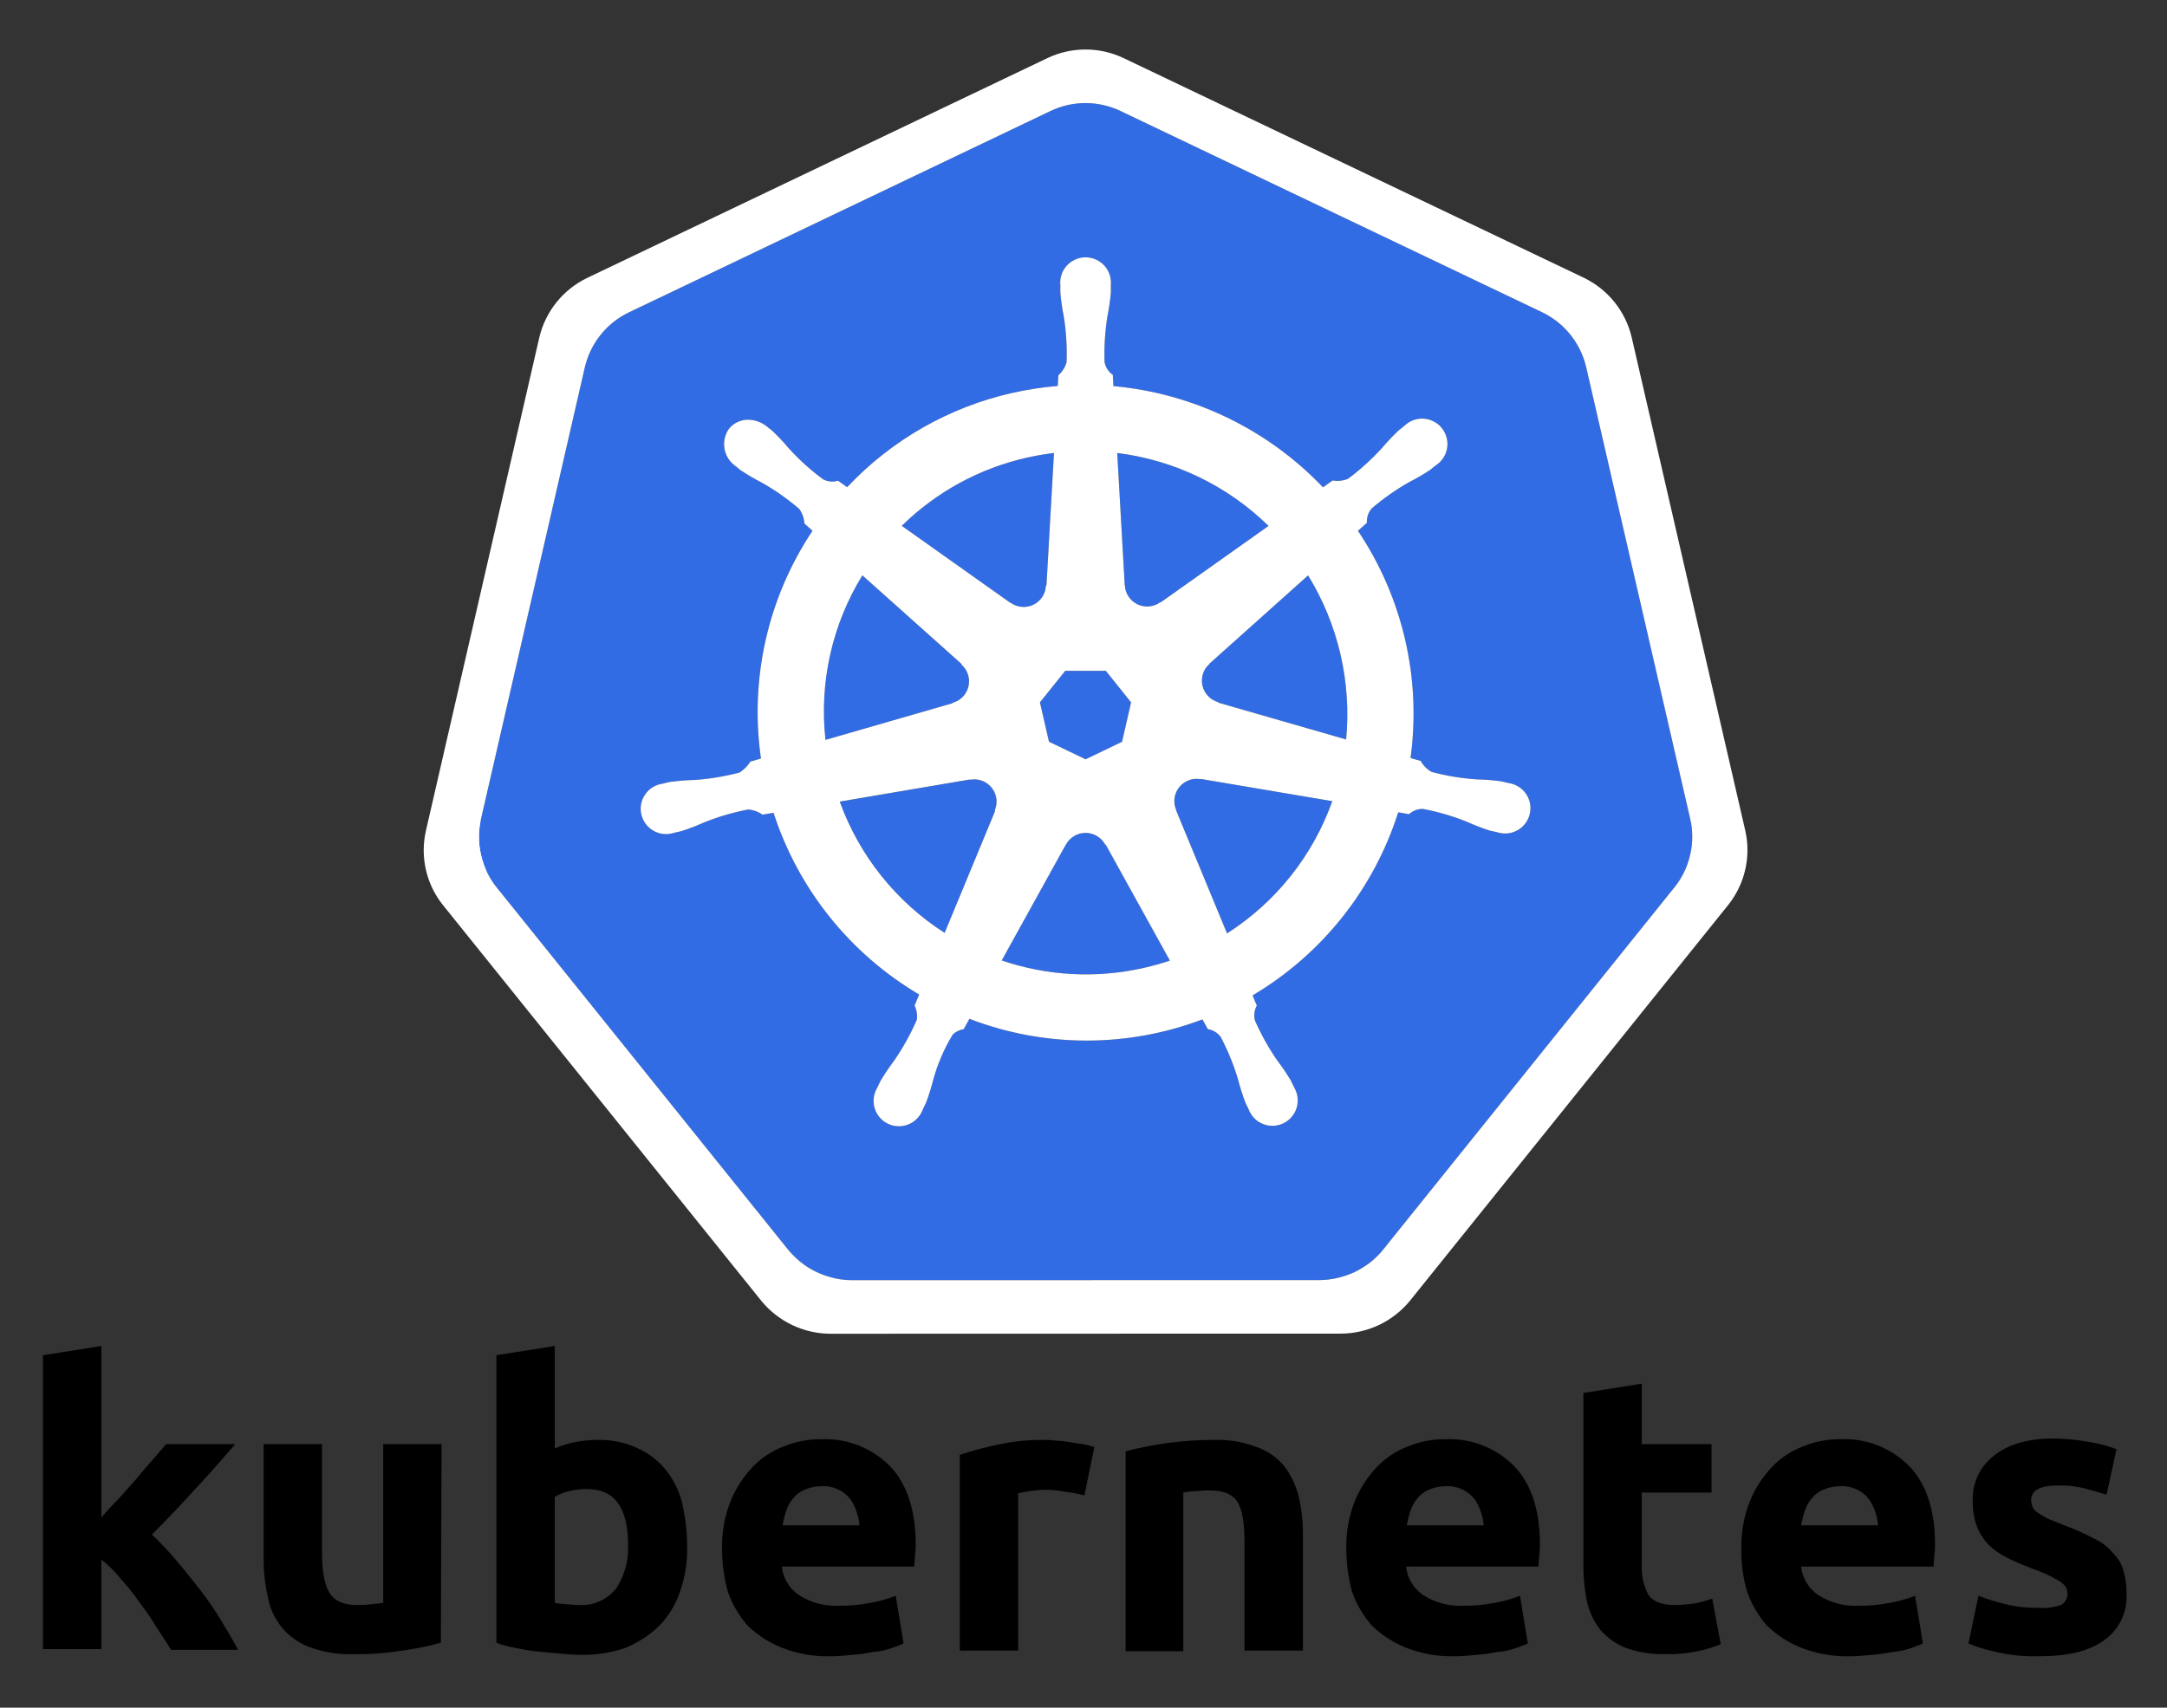 <svg width="85" height="67" viewBox="0 0 85 67" fill="none" xmlns="http://www.w3.org/2000/svg">
<rect x="0" y="0" width="85" height="67" fill="#333333" stroke="none"/>
<path d="M3.947 59.566C4.17 59.315 4.394 59.064 4.645 58.813C4.879 58.553 5.111 58.292 5.343 58.031C5.566 57.752 5.79 57.5 5.986 57.277C6.181 57.053 6.376 56.83 6.516 56.663H9.224C8.694 57.277 8.163 57.891 7.633 58.45C7.13 59.008 6.572 59.595 5.958 60.209C6.294 60.524 6.611 60.86 6.907 61.214C7.242 61.605 7.549 61.996 7.856 62.386C8.161 62.778 8.44 63.189 8.694 63.615C8.945 64.034 9.169 64.397 9.336 64.732H6.711C6.544 64.453 6.348 64.174 6.153 63.866C5.949 63.528 5.725 63.202 5.483 62.889C5.256 62.554 5.004 62.237 4.729 61.94C4.506 61.661 4.254 61.408 3.975 61.186V64.704H1.686V53.173L3.975 52.81V59.566" fill="black"/>
<path d="M17.293 64.453C16.799 64.591 16.295 64.694 15.786 64.76C15.149 64.864 14.504 64.911 13.859 64.9C13.269 64.921 12.681 64.826 12.128 64.621C11.712 64.463 11.344 64.201 11.06 63.858C10.776 63.515 10.586 63.105 10.509 62.666C10.395 62.172 10.338 61.666 10.341 61.158V56.663H12.631V60.879C12.631 61.605 12.714 62.136 12.91 62.471C13.105 62.806 13.468 62.973 13.999 62.973C14.176 62.977 14.353 62.968 14.529 62.946C14.725 62.918 14.865 62.918 15.032 62.89V56.663H17.321L17.293 64.453Z" fill="black"/>
<path d="M24.637 60.628C24.637 59.148 24.107 58.422 23.018 58.422C22.782 58.422 22.548 58.45 22.32 58.506C22.124 58.553 21.936 58.628 21.761 58.729V62.889C21.873 62.917 22.012 62.917 22.18 62.945C22.348 62.945 22.543 62.974 22.739 62.974C23.01 62.986 23.28 62.934 23.527 62.822C23.775 62.711 23.992 62.542 24.163 62.331C24.497 61.828 24.663 61.231 24.637 60.628H24.637ZM26.954 60.684C26.966 61.282 26.872 61.878 26.675 62.443C26.507 62.944 26.231 63.401 25.866 63.783C25.485 64.15 25.04 64.443 24.553 64.648C23.979 64.847 23.374 64.942 22.766 64.928C22.487 64.928 22.208 64.9 21.901 64.872C21.593 64.844 21.315 64.816 21.008 64.788C20.728 64.76 20.449 64.704 20.17 64.648C19.931 64.607 19.697 64.542 19.472 64.453V53.172L21.761 52.81V56.83C22.021 56.717 22.293 56.633 22.571 56.579C22.865 56.522 23.165 56.494 23.465 56.495C23.983 56.486 24.498 56.591 24.972 56.802C25.405 56.991 25.787 57.278 26.089 57.64C26.41 58.031 26.639 58.489 26.759 58.98C26.886 59.539 26.951 60.11 26.954 60.683" fill="black"/>
<path d="M28.323 60.768C28.308 60.128 28.421 59.492 28.658 58.897C28.859 58.4 29.153 57.945 29.523 57.557C29.866 57.197 30.286 56.919 30.751 56.747C31.212 56.558 31.706 56.463 32.203 56.468C32.704 56.445 33.204 56.527 33.67 56.71C34.137 56.893 34.56 57.172 34.912 57.529C35.582 58.227 35.917 59.26 35.917 60.6C35.92 60.75 35.911 60.899 35.889 61.047C35.889 61.187 35.861 61.326 35.861 61.466H30.668C30.69 61.69 30.762 61.906 30.878 62.099C30.994 62.292 31.151 62.457 31.338 62.583C31.803 62.881 32.349 63.028 32.901 63.001C33.313 63.007 33.725 62.97 34.13 62.89C34.474 62.832 34.811 62.738 35.135 62.61L35.442 64.481C35.33 64.537 35.163 64.593 34.94 64.676C34.714 64.752 34.479 64.799 34.241 64.816C33.974 64.871 33.704 64.908 33.432 64.928C33.152 64.956 32.846 64.984 32.566 64.984C31.917 64.999 31.272 64.885 30.668 64.649C30.169 64.45 29.713 64.156 29.327 63.783C28.983 63.391 28.717 62.936 28.546 62.443C28.399 61.897 28.324 61.333 28.322 60.768H28.323ZM33.711 59.874C33.703 59.683 33.666 59.495 33.599 59.316C33.544 59.135 33.459 58.965 33.348 58.813C33.215 58.646 33.045 58.514 32.851 58.426C32.656 58.339 32.444 58.299 32.231 58.31C32 58.311 31.772 58.358 31.561 58.45C31.386 58.522 31.232 58.637 31.114 58.785C30.989 58.933 30.894 59.103 30.835 59.288C30.775 59.471 30.729 59.657 30.695 59.846H33.711" fill="black"/>
<path d="M42.535 58.674C42.297 58.606 42.054 58.559 41.809 58.534C41.514 58.477 41.215 58.449 40.915 58.45C40.738 58.459 40.561 58.478 40.385 58.506C40.235 58.526 40.086 58.554 39.938 58.59V64.761H37.648V57.082C38.124 56.922 38.608 56.791 39.1 56.691C39.714 56.552 40.342 56.486 40.971 56.496C41.12 56.493 41.27 56.502 41.418 56.524C41.596 56.53 41.773 56.549 41.948 56.58C42.116 56.608 42.283 56.636 42.479 56.663C42.646 56.692 42.814 56.747 42.925 56.775L42.535 58.674" fill="black"/>
<path d="M44.153 56.943C45.273 56.647 46.428 56.497 47.587 56.496C48.168 56.472 48.747 56.567 49.29 56.775C49.717 56.919 50.094 57.18 50.379 57.529C50.642 57.878 50.832 58.277 50.938 58.702C51.054 59.195 51.111 59.702 51.105 60.209V64.76H48.815V60.489C48.815 59.763 48.732 59.232 48.536 58.925C48.34 58.618 47.978 58.478 47.447 58.478C47.27 58.474 47.092 58.484 46.916 58.507C46.748 58.51 46.58 58.528 46.414 58.562V64.789H44.152V56.943" fill="black"/>
<path d="M52.808 60.768C52.793 60.128 52.907 59.492 53.143 58.897C53.345 58.4 53.639 57.945 54.009 57.557C54.351 57.197 54.771 56.919 55.237 56.747C55.698 56.558 56.191 56.463 56.689 56.468C57.19 56.445 57.69 56.527 58.156 56.71C58.623 56.893 59.046 57.172 59.398 57.529C60.067 58.227 60.403 59.26 60.403 60.6C60.406 60.75 60.397 60.899 60.375 61.047C60.375 61.187 60.346 61.326 60.346 61.466H55.153C55.176 61.69 55.248 61.906 55.364 62.099C55.48 62.292 55.637 62.457 55.824 62.583C56.288 62.881 56.835 63.028 57.387 63.001C57.799 63.007 58.211 62.97 58.616 62.89C58.96 62.832 59.297 62.738 59.621 62.61L59.928 64.481C59.816 64.537 59.649 64.593 59.425 64.676C59.2 64.752 58.965 64.799 58.727 64.816C58.46 64.871 58.19 64.908 57.918 64.928C57.638 64.956 57.331 64.984 57.052 64.984C56.403 64.999 55.758 64.885 55.153 64.649C54.655 64.45 54.199 64.156 53.813 63.783C53.468 63.391 53.203 62.936 53.031 62.443C52.885 61.897 52.81 61.333 52.808 60.768ZM58.197 59.874C58.189 59.683 58.152 59.495 58.085 59.316C58.03 59.135 57.945 58.965 57.834 58.813C57.701 58.646 57.531 58.514 57.336 58.426C57.142 58.339 56.93 58.299 56.717 58.31C56.486 58.311 56.258 58.358 56.047 58.45C55.872 58.522 55.718 58.637 55.6 58.785C55.475 58.933 55.38 59.103 55.321 59.288C55.261 59.471 55.215 59.657 55.181 59.846H58.197" fill="black"/>
<path d="M62.107 54.653L64.397 54.29V56.663H67.134V58.562H64.397V61.41C64.378 61.807 64.465 62.202 64.648 62.555C64.816 62.834 65.179 62.974 65.681 62.974C65.934 62.969 66.185 62.95 66.435 62.918C66.682 62.873 66.925 62.807 67.161 62.722L67.496 64.509C67.2 64.635 66.891 64.729 66.575 64.788C66.162 64.875 65.74 64.912 65.318 64.9C64.786 64.914 64.256 64.829 63.755 64.649C63.379 64.496 63.044 64.257 62.778 63.951C62.519 63.623 62.338 63.241 62.247 62.834C62.154 62.365 62.107 61.888 62.108 61.41V54.653" fill="black"/>
<path d="M68.305 60.768C68.29 60.128 68.404 59.492 68.64 58.897C68.842 58.4 69.136 57.945 69.506 57.557C69.848 57.197 70.268 56.919 70.734 56.747C71.195 56.558 71.688 56.463 72.186 56.468C72.687 56.445 73.186 56.527 73.653 56.71C74.12 56.893 74.543 57.172 74.894 57.529C75.565 58.227 75.9 59.26 75.9 60.6C75.903 60.75 75.894 60.899 75.871 61.047C75.871 61.187 75.844 61.326 75.844 61.466H70.65C70.673 61.69 70.745 61.906 70.861 62.099C70.977 62.292 71.134 62.457 71.321 62.583C71.785 62.881 72.332 63.028 72.884 63.001C73.296 63.007 73.708 62.97 74.113 62.89C74.456 62.832 74.793 62.738 75.118 62.61L75.425 64.481C75.313 64.537 75.146 64.593 74.922 64.676C74.696 64.752 74.462 64.799 74.224 64.816C73.957 64.871 73.686 64.908 73.415 64.928C73.135 64.956 72.828 64.984 72.549 64.984C71.9 64.999 71.255 64.885 70.65 64.649C70.151 64.45 69.696 64.156 69.31 63.783C68.965 63.391 68.7 62.936 68.529 62.443C68.369 61.899 68.293 61.334 68.305 60.768ZM73.666 59.874C73.659 59.683 73.621 59.495 73.554 59.316C73.499 59.135 73.414 58.965 73.303 58.813C73.171 58.646 73 58.514 72.806 58.426C72.611 58.339 72.399 58.299 72.186 58.31C71.956 58.311 71.727 58.358 71.516 58.45C71.341 58.522 71.187 58.637 71.069 58.785C70.944 58.933 70.849 59.104 70.79 59.288C70.73 59.471 70.684 59.657 70.65 59.846H73.666" fill="black"/>
<path d="M79.949 63.085C80.251 63.107 80.555 63.069 80.843 62.973C80.926 62.927 80.995 62.858 81.039 62.773C81.084 62.689 81.103 62.593 81.094 62.498C81.094 62.303 80.982 62.163 80.759 62.024C80.432 61.829 80.086 61.67 79.725 61.549C79.363 61.41 79.028 61.27 78.749 61.13C78.481 61.002 78.236 60.833 78.022 60.628C77.817 60.42 77.656 60.173 77.548 59.902C77.429 59.58 77.372 59.239 77.38 58.897C77.365 58.553 77.433 58.211 77.579 57.9C77.725 57.589 77.944 57.318 78.218 57.11C78.776 56.663 79.558 56.44 80.535 56.44C81.013 56.443 81.49 56.49 81.959 56.579C82.322 56.634 82.678 56.728 83.02 56.859L82.629 58.645C82.35 58.561 82.071 58.478 81.763 58.394C81.426 58.311 81.079 58.273 80.731 58.282C80.005 58.282 79.67 58.478 79.67 58.868C79.675 58.955 79.694 59.04 79.725 59.12C79.765 59.214 79.833 59.292 79.921 59.343C80.005 59.399 80.144 59.483 80.284 59.567C80.452 59.65 80.647 59.706 80.898 59.818C81.33 59.972 81.75 60.159 82.155 60.376C82.448 60.511 82.706 60.712 82.909 60.963C83.102 61.155 83.237 61.396 83.299 61.661C83.383 61.951 83.421 62.252 83.411 62.554C83.429 62.908 83.356 63.26 83.2 63.578C83.043 63.895 82.809 64.168 82.518 64.369C81.931 64.788 81.094 64.983 79.977 64.983C79.375 65.002 78.774 64.936 78.19 64.788C77.855 64.719 77.528 64.616 77.213 64.481L77.604 62.61C77.994 62.76 78.396 62.882 78.804 62.973C79.18 63.053 79.564 63.09 79.949 63.085" fill="black"/>
<path d="M17.952 32.203H20.445V34.182H17.952L17.952 32.203Z" fill="white"/>
<path d="M47.093 30.574C47.026 30.561 46.959 30.556 46.892 30.559C46.776 30.565 46.662 30.594 46.557 30.645C46.355 30.744 46.197 30.916 46.118 31.127C46.04 31.338 46.045 31.571 46.134 31.778L46.128 31.787L48.13 36.622C50.044 35.4 51.498 33.575 52.259 31.435L47.101 30.563L47.093 30.574ZM39.068 31.259C39.024 31.069 38.918 30.898 38.766 30.775C38.614 30.652 38.426 30.583 38.23 30.58C38.172 30.579 38.115 30.584 38.058 30.595L38.049 30.585L32.937 31.453C33.705 33.576 35.151 35.386 37.053 36.603L39.034 31.816L39.019 31.797C39.092 31.628 39.109 31.439 39.068 31.259ZM43.349 33.137C43.275 32.998 43.164 32.881 43.028 32.8C42.892 32.719 42.737 32.676 42.579 32.677C42.422 32.677 42.267 32.72 42.131 32.801C41.996 32.883 41.885 32.999 41.811 33.139H41.806L39.292 37.685C41.092 38.298 43.028 38.398 44.881 37.972C45.225 37.894 45.561 37.8 45.889 37.691L43.368 33.137L43.349 33.137ZM51.309 22.576L47.44 26.038L47.442 26.049C47.324 26.153 47.235 26.287 47.186 26.437C47.138 26.587 47.13 26.748 47.166 26.902C47.201 27.056 47.277 27.197 47.386 27.311C47.495 27.425 47.633 27.508 47.785 27.55L47.79 27.571L52.8 29.014C53.017 26.763 52.493 24.503 51.309 22.576V22.576ZM44.122 22.964C44.129 23.121 44.179 23.274 44.266 23.406C44.353 23.537 44.474 23.643 44.617 23.711C44.759 23.78 44.917 23.808 45.074 23.794C45.231 23.78 45.382 23.723 45.51 23.63L45.525 23.637L49.758 20.635C48.146 19.057 46.061 18.052 43.823 17.774L44.117 22.962L44.122 22.964ZM39.639 23.649C39.767 23.742 39.917 23.799 40.075 23.813C40.232 23.827 40.39 23.798 40.532 23.73C40.674 23.661 40.795 23.555 40.882 23.423C40.969 23.291 41.018 23.138 41.025 22.981L41.046 22.97L41.34 17.774C40.986 17.817 40.633 17.878 40.284 17.956C38.429 18.373 36.727 19.301 35.37 20.634L39.631 23.654L39.639 23.649ZM37.368 27.575C37.52 27.534 37.659 27.451 37.768 27.337C37.878 27.223 37.954 27.082 37.989 26.928C38.024 26.773 38.017 26.613 37.968 26.462C37.919 26.312 37.83 26.178 37.711 26.074L37.715 26.054L33.825 22.575C32.639 24.506 32.129 26.778 32.378 29.031L37.364 27.592L37.368 27.575ZM41.146 29.104L42.581 29.794L44.011 29.105L44.367 27.561L43.377 26.322H41.783L40.79 27.559L41.146 29.104Z" fill="#326CE5"/>
<path d="M66.301 32.146L62.213 14.386C62.103 13.927 61.892 13.497 61.596 13.129C61.3 12.761 60.926 12.463 60.501 12.257L43.95 4.355C43.522 4.15 43.052 4.044 42.577 4.044C42.102 4.044 41.632 4.15 41.203 4.355L24.656 12.261C24.231 12.467 23.857 12.765 23.561 13.133C23.265 13.501 23.054 13.931 22.944 14.39L18.862 32.15C18.761 32.599 18.761 33.064 18.861 33.514C18.89 33.65 18.929 33.785 18.976 33.917C19.056 34.141 19.162 34.356 19.291 34.556C19.347 34.642 19.407 34.725 19.471 34.806L30.925 49.047C30.975 49.109 31.03 49.165 31.084 49.223C31.264 49.414 31.467 49.582 31.689 49.723C31.969 49.9 32.274 50.032 32.594 50.117C32.856 50.189 33.127 50.226 33.399 50.228H33.577L51.766 50.224C51.877 50.223 51.987 50.217 52.097 50.204C52.255 50.186 52.411 50.157 52.564 50.115C52.674 50.087 52.782 50.052 52.888 50.012C52.971 49.98 53.054 49.948 53.133 49.91C53.253 49.853 53.369 49.788 53.48 49.717C53.769 49.536 54.025 49.309 54.24 49.045L54.589 48.611L65.69 34.801C65.903 34.535 66.07 34.234 66.185 33.913C66.233 33.781 66.272 33.646 66.302 33.508C66.402 33.06 66.402 32.594 66.301 32.145L66.301 32.146ZM49.135 39.054C49.181 39.19 49.236 39.324 49.3 39.453C49.198 39.631 49.171 39.84 49.223 40.038C49.464 40.589 49.758 41.116 50.101 41.61C50.293 41.863 50.47 42.127 50.632 42.4C50.672 42.474 50.724 42.588 50.762 42.666C50.833 42.785 50.879 42.918 50.896 43.056C50.913 43.194 50.901 43.334 50.86 43.467C50.82 43.599 50.752 43.722 50.661 43.828C50.571 43.933 50.459 44.018 50.333 44.077C50.208 44.136 50.071 44.169 49.932 44.172C49.794 44.175 49.656 44.15 49.527 44.097C49.399 44.044 49.283 43.964 49.188 43.864C49.092 43.763 49.018 43.644 48.971 43.513C48.933 43.435 48.881 43.332 48.849 43.259C48.736 42.962 48.639 42.659 48.561 42.351C48.389 41.775 48.162 41.217 47.882 40.685C47.76 40.521 47.578 40.411 47.376 40.379C47.344 40.324 47.227 40.109 47.164 39.998C44.218 41.114 40.964 41.105 38.023 39.974L37.799 40.381C37.639 40.406 37.49 40.478 37.372 40.589C37.035 41.143 36.776 41.742 36.605 42.368C36.528 42.676 36.432 42.979 36.319 43.276C36.288 43.349 36.235 43.45 36.197 43.528V43.53L36.195 43.532C36.149 43.663 36.075 43.782 35.979 43.883C35.883 43.984 35.767 44.063 35.639 44.116C35.511 44.169 35.372 44.195 35.233 44.191C35.094 44.188 34.958 44.155 34.832 44.096C34.707 44.036 34.595 43.951 34.504 43.845C34.414 43.74 34.346 43.617 34.306 43.484C34.266 43.351 34.255 43.211 34.272 43.073C34.289 42.935 34.335 42.802 34.407 42.683C34.445 42.604 34.495 42.491 34.534 42.417C34.696 42.143 34.873 41.879 35.065 41.625C35.414 41.118 35.715 40.578 35.961 40.014C35.988 39.822 35.957 39.627 35.873 39.453L36.053 39.022C33.343 37.422 31.311 34.885 30.341 31.89L29.91 31.964C29.742 31.845 29.545 31.775 29.34 31.763C28.75 31.876 28.171 32.046 27.614 32.271C27.324 32.401 27.027 32.515 26.725 32.611C26.653 32.631 26.55 32.651 26.468 32.669C26.462 32.671 26.456 32.674 26.45 32.675C26.445 32.676 26.439 32.677 26.434 32.677C26.303 32.72 26.164 32.735 26.026 32.722C25.888 32.708 25.755 32.666 25.635 32.598C25.514 32.53 25.409 32.437 25.326 32.326C25.244 32.215 25.185 32.088 25.154 31.953C25.124 31.818 25.122 31.678 25.148 31.543C25.174 31.407 25.229 31.278 25.308 31.164C25.387 31.051 25.489 30.955 25.607 30.883C25.725 30.811 25.857 30.765 25.995 30.747L26.009 30.743L26.018 30.741C26.1 30.721 26.206 30.694 26.282 30.679C26.597 30.636 26.915 30.61 27.233 30.603C27.832 30.564 28.427 30.466 29.008 30.311C29.18 30.202 29.325 30.055 29.433 29.882L29.848 29.761C29.398 26.635 30.118 23.453 31.87 20.825L31.552 20.542C31.541 20.337 31.471 20.139 31.353 19.971C30.897 19.578 30.403 19.232 29.88 18.936C29.597 18.791 29.323 18.631 29.059 18.456C28.999 18.411 28.919 18.343 28.854 18.29L28.839 18.28C28.613 18.118 28.461 17.874 28.416 17.6C28.37 17.326 28.435 17.046 28.595 16.82C28.69 16.704 28.811 16.611 28.948 16.551C29.085 16.49 29.235 16.463 29.384 16.471C29.637 16.481 29.878 16.573 30.075 16.731C30.142 16.784 30.235 16.855 30.294 16.906C30.525 17.124 30.743 17.355 30.947 17.598C31.352 18.043 31.799 18.447 32.282 18.805C32.463 18.9 32.675 18.921 32.871 18.862C32.989 18.948 33.108 19.033 33.228 19.116C34.968 17.266 37.222 15.978 39.7 15.419C40.289 15.285 40.888 15.193 41.49 15.143L41.514 14.725C41.668 14.588 41.779 14.41 41.835 14.212C41.857 13.611 41.82 13.009 41.725 12.416C41.662 12.105 41.617 11.79 41.59 11.474C41.587 11.402 41.591 11.302 41.592 11.22C41.592 11.211 41.59 11.201 41.59 11.192C41.576 11.054 41.591 10.914 41.634 10.782C41.678 10.649 41.748 10.528 41.842 10.425C41.935 10.321 42.049 10.239 42.176 10.182C42.303 10.126 42.441 10.096 42.58 10.096C42.719 10.096 42.857 10.125 42.984 10.182C43.111 10.238 43.225 10.32 43.319 10.424C43.412 10.527 43.483 10.649 43.526 10.781C43.57 10.913 43.585 11.053 43.571 11.191C43.571 11.278 43.576 11.393 43.573 11.473C43.546 11.789 43.501 12.104 43.437 12.415C43.342 13.009 43.304 13.611 43.325 14.212C43.364 14.413 43.48 14.59 43.649 14.707C43.652 14.778 43.664 15.017 43.673 15.149C46.804 15.434 49.725 16.845 51.894 19.122L52.271 18.852C52.474 18.887 52.682 18.864 52.872 18.787C53.355 18.429 53.802 18.024 54.207 17.579C54.412 17.336 54.63 17.105 54.861 16.887C54.922 16.834 55.014 16.765 55.081 16.712C55.181 16.613 55.299 16.538 55.43 16.488C55.561 16.439 55.7 16.418 55.84 16.427C55.979 16.435 56.115 16.473 56.239 16.537C56.363 16.601 56.472 16.691 56.559 16.8C56.646 16.909 56.709 17.035 56.744 17.171C56.779 17.306 56.785 17.447 56.762 17.584C56.739 17.722 56.688 17.853 56.61 17.97C56.533 18.086 56.433 18.185 56.315 18.26C56.249 18.314 56.161 18.389 56.097 18.436C55.832 18.612 55.557 18.772 55.274 18.916C54.751 19.213 54.257 19.559 53.801 19.951C53.668 20.107 53.601 20.308 53.615 20.512C53.56 20.563 53.366 20.734 53.264 20.827C55.02 23.446 55.754 26.618 55.327 29.741L55.727 29.858C55.827 30.038 55.975 30.187 56.154 30.288C56.735 30.442 57.33 30.54 57.93 30.58C58.248 30.587 58.565 30.613 58.88 30.656C58.963 30.671 59.084 30.704 59.169 30.724C59.306 30.742 59.438 30.788 59.556 30.86C59.674 30.932 59.776 31.028 59.855 31.142C59.934 31.256 59.989 31.384 60.015 31.52C60.041 31.656 60.039 31.796 60.008 31.931C59.977 32.066 59.919 32.193 59.836 32.304C59.753 32.415 59.648 32.507 59.528 32.575C59.407 32.643 59.274 32.685 59.136 32.699C58.998 32.712 58.859 32.697 58.728 32.654L58.713 32.652C58.707 32.65 58.701 32.647 58.694 32.645C58.612 32.627 58.51 32.609 58.438 32.591C58.136 32.493 57.839 32.379 57.55 32.248C56.992 32.022 56.413 31.852 55.822 31.739C55.617 31.733 55.418 31.807 55.267 31.945C55.127 31.919 54.986 31.894 54.844 31.871C53.886 34.885 51.854 37.441 49.135 39.054Z" fill="#326CE5"/>
<path d="M68.461 32.602L64 13.225C63.88 12.724 63.651 12.255 63.328 11.854C63.005 11.452 62.596 11.127 62.133 10.902L44.077 2.282C43.609 2.058 43.097 1.942 42.578 1.942C42.06 1.942 41.548 2.058 41.08 2.282L23.025 10.907C22.561 11.132 22.153 11.457 21.83 11.858C21.507 12.26 21.277 12.728 21.157 13.229L16.704 32.606C16.604 33.053 16.593 33.515 16.674 33.966C16.754 34.417 16.924 34.847 17.172 35.231C17.233 35.325 17.298 35.416 17.369 35.504L29.865 51.042C30.193 51.442 30.604 51.764 31.071 51.987C31.537 52.209 32.047 52.327 32.564 52.33L52.603 52.325C53.12 52.322 53.63 52.205 54.096 51.983C54.563 51.761 54.974 51.438 55.302 51.039L67.794 35.5C68.114 35.097 68.34 34.628 68.455 34.126C68.571 33.625 68.573 33.104 68.461 32.602V32.602ZM66.303 33.509C66.273 33.646 66.234 33.781 66.186 33.913C66.071 34.235 65.903 34.535 65.691 34.801L54.59 48.61L54.241 49.045C54.026 49.309 53.769 49.536 53.481 49.717C53.37 49.788 53.254 49.853 53.135 49.91C53.055 49.947 52.973 49.981 52.89 50.011C52.783 50.052 52.675 50.087 52.565 50.115C52.412 50.157 52.256 50.187 52.098 50.204C51.988 50.217 51.878 50.223 51.767 50.224L33.578 50.228H33.4C33.128 50.226 32.857 50.189 32.595 50.117C32.275 50.032 31.97 49.9 31.69 49.723C31.469 49.582 31.265 49.414 31.085 49.223C31.031 49.165 30.976 49.109 30.926 49.047L19.472 34.806C19.408 34.726 19.348 34.642 19.292 34.556C19.163 34.356 19.057 34.141 18.977 33.916C18.93 33.784 18.891 33.65 18.862 33.513C18.762 33.064 18.762 32.598 18.863 32.15L22.945 14.389C23.055 13.93 23.266 13.501 23.562 13.133C23.858 12.764 24.232 12.467 24.657 12.261L41.205 4.355C41.634 4.15 42.103 4.044 42.578 4.044C43.053 4.044 43.523 4.15 43.952 4.355L60.502 12.257C60.927 12.463 61.301 12.761 61.597 13.129C61.893 13.498 62.103 13.927 62.213 14.386L66.302 32.146C66.403 32.595 66.403 33.06 66.303 33.509V33.509Z" fill="white"/>
<path d="M59.169 30.723C59.084 30.704 58.964 30.671 58.881 30.655C58.566 30.612 58.249 30.586 57.931 30.579C57.331 30.54 56.736 30.442 56.155 30.287C55.975 30.186 55.827 30.038 55.728 29.857L55.328 29.741C55.755 26.617 55.021 23.445 53.265 20.827C53.367 20.734 53.561 20.562 53.616 20.512C53.602 20.308 53.669 20.107 53.801 19.951C54.258 19.559 54.751 19.212 55.275 18.916C55.558 18.772 55.833 18.612 56.098 18.436C56.161 18.388 56.249 18.313 56.316 18.26C56.433 18.185 56.534 18.086 56.611 17.969C56.688 17.853 56.74 17.722 56.763 17.584C56.786 17.447 56.779 17.306 56.744 17.17C56.709 17.035 56.646 16.909 56.559 16.8C56.473 16.691 56.364 16.601 56.24 16.537C56.116 16.473 55.98 16.435 55.841 16.426C55.701 16.418 55.562 16.439 55.431 16.488C55.3 16.537 55.182 16.613 55.082 16.711C55.015 16.764 54.923 16.834 54.862 16.886C54.631 17.104 54.413 17.335 54.208 17.578C53.803 18.023 53.356 18.428 52.873 18.787C52.682 18.864 52.474 18.887 52.272 18.852L51.895 19.121C49.726 16.845 46.804 15.433 43.673 15.149C43.664 15.017 43.653 14.778 43.649 14.706C43.481 14.59 43.365 14.412 43.326 14.211C43.305 13.61 43.343 13.008 43.438 12.414C43.501 12.103 43.547 11.789 43.573 11.473C43.576 11.393 43.572 11.277 43.572 11.191C43.586 11.052 43.57 10.913 43.527 10.78C43.483 10.648 43.413 10.527 43.319 10.423C43.226 10.32 43.112 10.238 42.985 10.181C42.857 10.125 42.72 10.096 42.581 10.096C42.441 10.096 42.304 10.125 42.177 10.182C42.049 10.238 41.935 10.321 41.842 10.424C41.749 10.527 41.678 10.649 41.635 10.781C41.592 10.914 41.577 11.053 41.591 11.192C41.591 11.201 41.593 11.21 41.593 11.22C41.592 11.302 41.588 11.401 41.591 11.473C41.618 11.789 41.663 12.104 41.726 12.415C41.821 13.009 41.858 13.611 41.836 14.212C41.78 14.409 41.668 14.587 41.514 14.724L41.491 15.143C40.888 15.193 40.29 15.285 39.7 15.418C37.223 15.978 34.969 17.265 33.229 19.115C33.108 19.032 32.989 18.948 32.871 18.861C32.675 18.92 32.464 18.9 32.283 18.805C31.799 18.447 31.352 18.043 30.947 17.598C30.744 17.355 30.526 17.124 30.296 16.906C30.235 16.854 30.143 16.784 30.076 16.73C29.879 16.572 29.637 16.48 29.385 16.469C29.235 16.461 29.086 16.489 28.949 16.55C28.811 16.61 28.691 16.703 28.596 16.819C28.435 17.045 28.371 17.326 28.416 17.599C28.462 17.873 28.614 18.117 28.839 18.279L28.855 18.29C28.919 18.343 28.999 18.411 29.059 18.455C29.324 18.63 29.598 18.791 29.881 18.935C30.404 19.232 30.897 19.578 31.353 19.971C31.472 20.139 31.541 20.337 31.553 20.542L31.87 20.825C30.118 23.453 29.399 26.635 29.849 29.761L29.434 29.881C29.326 30.054 29.18 30.201 29.008 30.31C28.427 30.465 27.833 30.563 27.233 30.603C26.915 30.61 26.598 30.636 26.283 30.679C26.207 30.693 26.101 30.72 26.018 30.741L26.009 30.743L25.995 30.747C25.858 30.765 25.726 30.811 25.608 30.883C25.49 30.955 25.388 31.051 25.309 31.165C25.23 31.278 25.175 31.407 25.149 31.543C25.123 31.679 25.125 31.819 25.156 31.953C25.186 32.089 25.245 32.215 25.328 32.327C25.41 32.437 25.515 32.53 25.636 32.598C25.756 32.666 25.89 32.708 26.027 32.722C26.165 32.736 26.304 32.72 26.436 32.677L26.45 32.675C26.457 32.673 26.462 32.67 26.469 32.669C26.551 32.65 26.654 32.63 26.725 32.611C27.028 32.514 27.324 32.401 27.614 32.27C28.172 32.045 28.75 31.875 29.341 31.762C29.546 31.775 29.743 31.845 29.91 31.963L30.342 31.89C31.311 34.885 33.343 37.421 36.054 39.021L35.874 39.453C35.958 39.627 35.988 39.822 35.962 40.013C35.715 40.577 35.415 41.117 35.066 41.624C34.874 41.877 34.696 42.142 34.535 42.415C34.495 42.49 34.445 42.604 34.407 42.682C34.336 42.801 34.29 42.934 34.273 43.072C34.256 43.21 34.268 43.349 34.308 43.482C34.348 43.615 34.416 43.738 34.506 43.843C34.597 43.949 34.708 44.034 34.834 44.093C34.959 44.153 35.096 44.185 35.234 44.189C35.373 44.193 35.511 44.167 35.639 44.114C35.768 44.061 35.883 43.982 35.979 43.882C36.075 43.781 36.149 43.662 36.196 43.531L36.198 43.529V43.527C36.235 43.45 36.288 43.348 36.32 43.275C36.433 42.979 36.528 42.675 36.606 42.367C36.777 41.742 37.035 41.142 37.373 40.588C37.491 40.477 37.64 40.405 37.8 40.38L38.025 39.974C40.965 41.104 44.219 41.113 47.165 39.997C47.228 40.109 47.345 40.324 47.376 40.378C47.578 40.41 47.76 40.521 47.882 40.685C48.162 41.217 48.39 41.775 48.562 42.351C48.64 42.658 48.736 42.962 48.849 43.258C48.881 43.332 48.934 43.435 48.972 43.512C49.019 43.643 49.092 43.763 49.188 43.863C49.284 43.964 49.4 44.043 49.528 44.096C49.656 44.149 49.794 44.175 49.933 44.172C50.072 44.168 50.208 44.136 50.334 44.076C50.459 44.017 50.571 43.932 50.662 43.827C50.753 43.722 50.82 43.599 50.861 43.466C50.901 43.333 50.913 43.193 50.896 43.056C50.879 42.918 50.834 42.785 50.763 42.666C50.725 42.588 50.673 42.473 50.633 42.399C50.472 42.126 50.294 41.862 50.102 41.61C49.759 41.115 49.465 40.589 49.224 40.037C49.172 39.84 49.199 39.63 49.3 39.453C49.237 39.323 49.182 39.19 49.135 39.053C51.855 37.441 53.887 34.884 54.845 31.871C54.973 31.891 55.196 31.93 55.269 31.945C55.419 31.806 55.618 31.733 55.822 31.739C56.413 31.852 56.992 32.022 57.55 32.247C57.839 32.379 58.136 32.493 58.439 32.59C58.51 32.609 58.612 32.627 58.694 32.645C58.701 32.647 58.707 32.65 58.714 32.651L58.728 32.654C58.86 32.697 58.998 32.712 59.136 32.698C59.274 32.685 59.407 32.642 59.527 32.574C59.648 32.506 59.753 32.414 59.835 32.303C59.918 32.192 59.977 32.065 60.007 31.93C60.038 31.795 60.04 31.656 60.014 31.52C59.988 31.384 59.934 31.255 59.855 31.142C59.776 31.028 59.674 30.932 59.556 30.86C59.438 30.788 59.306 30.742 59.169 30.723ZM49.758 20.635L45.525 23.636L45.51 23.629C45.382 23.722 45.232 23.779 45.075 23.793C44.917 23.808 44.759 23.779 44.617 23.711C44.474 23.642 44.353 23.537 44.266 23.405C44.179 23.273 44.129 23.12 44.122 22.963L44.117 22.961L43.823 17.773C46.062 18.051 48.147 19.056 49.758 20.635H49.758ZM41.783 26.321H43.377L44.367 27.559L44.012 29.104L42.581 29.792L41.146 29.102L40.791 27.557L41.783 26.321ZM40.285 17.955C40.634 17.876 40.986 17.816 41.342 17.773L41.047 22.968L41.025 22.979C41.019 23.136 40.969 23.289 40.883 23.421C40.796 23.553 40.675 23.659 40.533 23.728C40.391 23.797 40.233 23.826 40.075 23.811C39.918 23.797 39.768 23.741 39.64 23.648L39.632 23.653L35.371 20.632C36.727 19.299 38.429 18.372 40.285 17.955ZM33.826 22.574L37.716 26.052L37.712 26.074C37.831 26.177 37.919 26.312 37.968 26.462C38.017 26.612 38.025 26.773 37.989 26.927C37.954 27.081 37.878 27.222 37.769 27.336C37.659 27.451 37.521 27.533 37.368 27.574L37.364 27.591L32.379 29.03C32.13 26.777 32.639 24.505 33.826 22.574V22.574ZM39.034 31.816L37.053 36.602C35.152 35.385 33.705 33.575 32.938 31.451L38.05 30.583L38.059 30.595C38.115 30.584 38.172 30.579 38.23 30.579C38.373 30.581 38.514 30.619 38.639 30.688C38.765 30.758 38.871 30.857 38.949 30.977C39.027 31.097 39.075 31.235 39.087 31.378C39.099 31.521 39.076 31.665 39.019 31.796L39.034 31.816ZM44.882 37.972C43.028 38.397 41.093 38.297 39.292 37.684L41.807 33.138H41.811C41.886 32.999 41.997 32.883 42.132 32.802C42.267 32.721 42.422 32.678 42.58 32.678C42.738 32.678 42.893 32.72 43.028 32.801C43.164 32.882 43.275 32.998 43.35 33.136H43.369L45.889 37.69C45.562 37.8 45.226 37.893 44.882 37.972V37.972ZM48.13 36.622L46.129 31.786L46.135 31.777C46.046 31.57 46.04 31.337 46.119 31.126C46.198 30.916 46.355 30.743 46.558 30.645C46.662 30.594 46.776 30.565 46.892 30.558C46.959 30.555 47.027 30.56 47.093 30.573L47.102 30.562L52.259 31.434C51.498 33.574 50.045 35.4 48.13 36.622V36.622ZM52.801 29.013L47.79 27.57L47.785 27.549C47.633 27.507 47.495 27.424 47.386 27.31C47.277 27.196 47.201 27.055 47.165 26.901C47.13 26.747 47.138 26.586 47.186 26.436C47.235 26.286 47.324 26.152 47.443 26.048L47.441 26.038L51.309 22.576C52.493 24.502 53.017 26.762 52.801 29.013H52.801Z" fill="white"/>
</svg>
